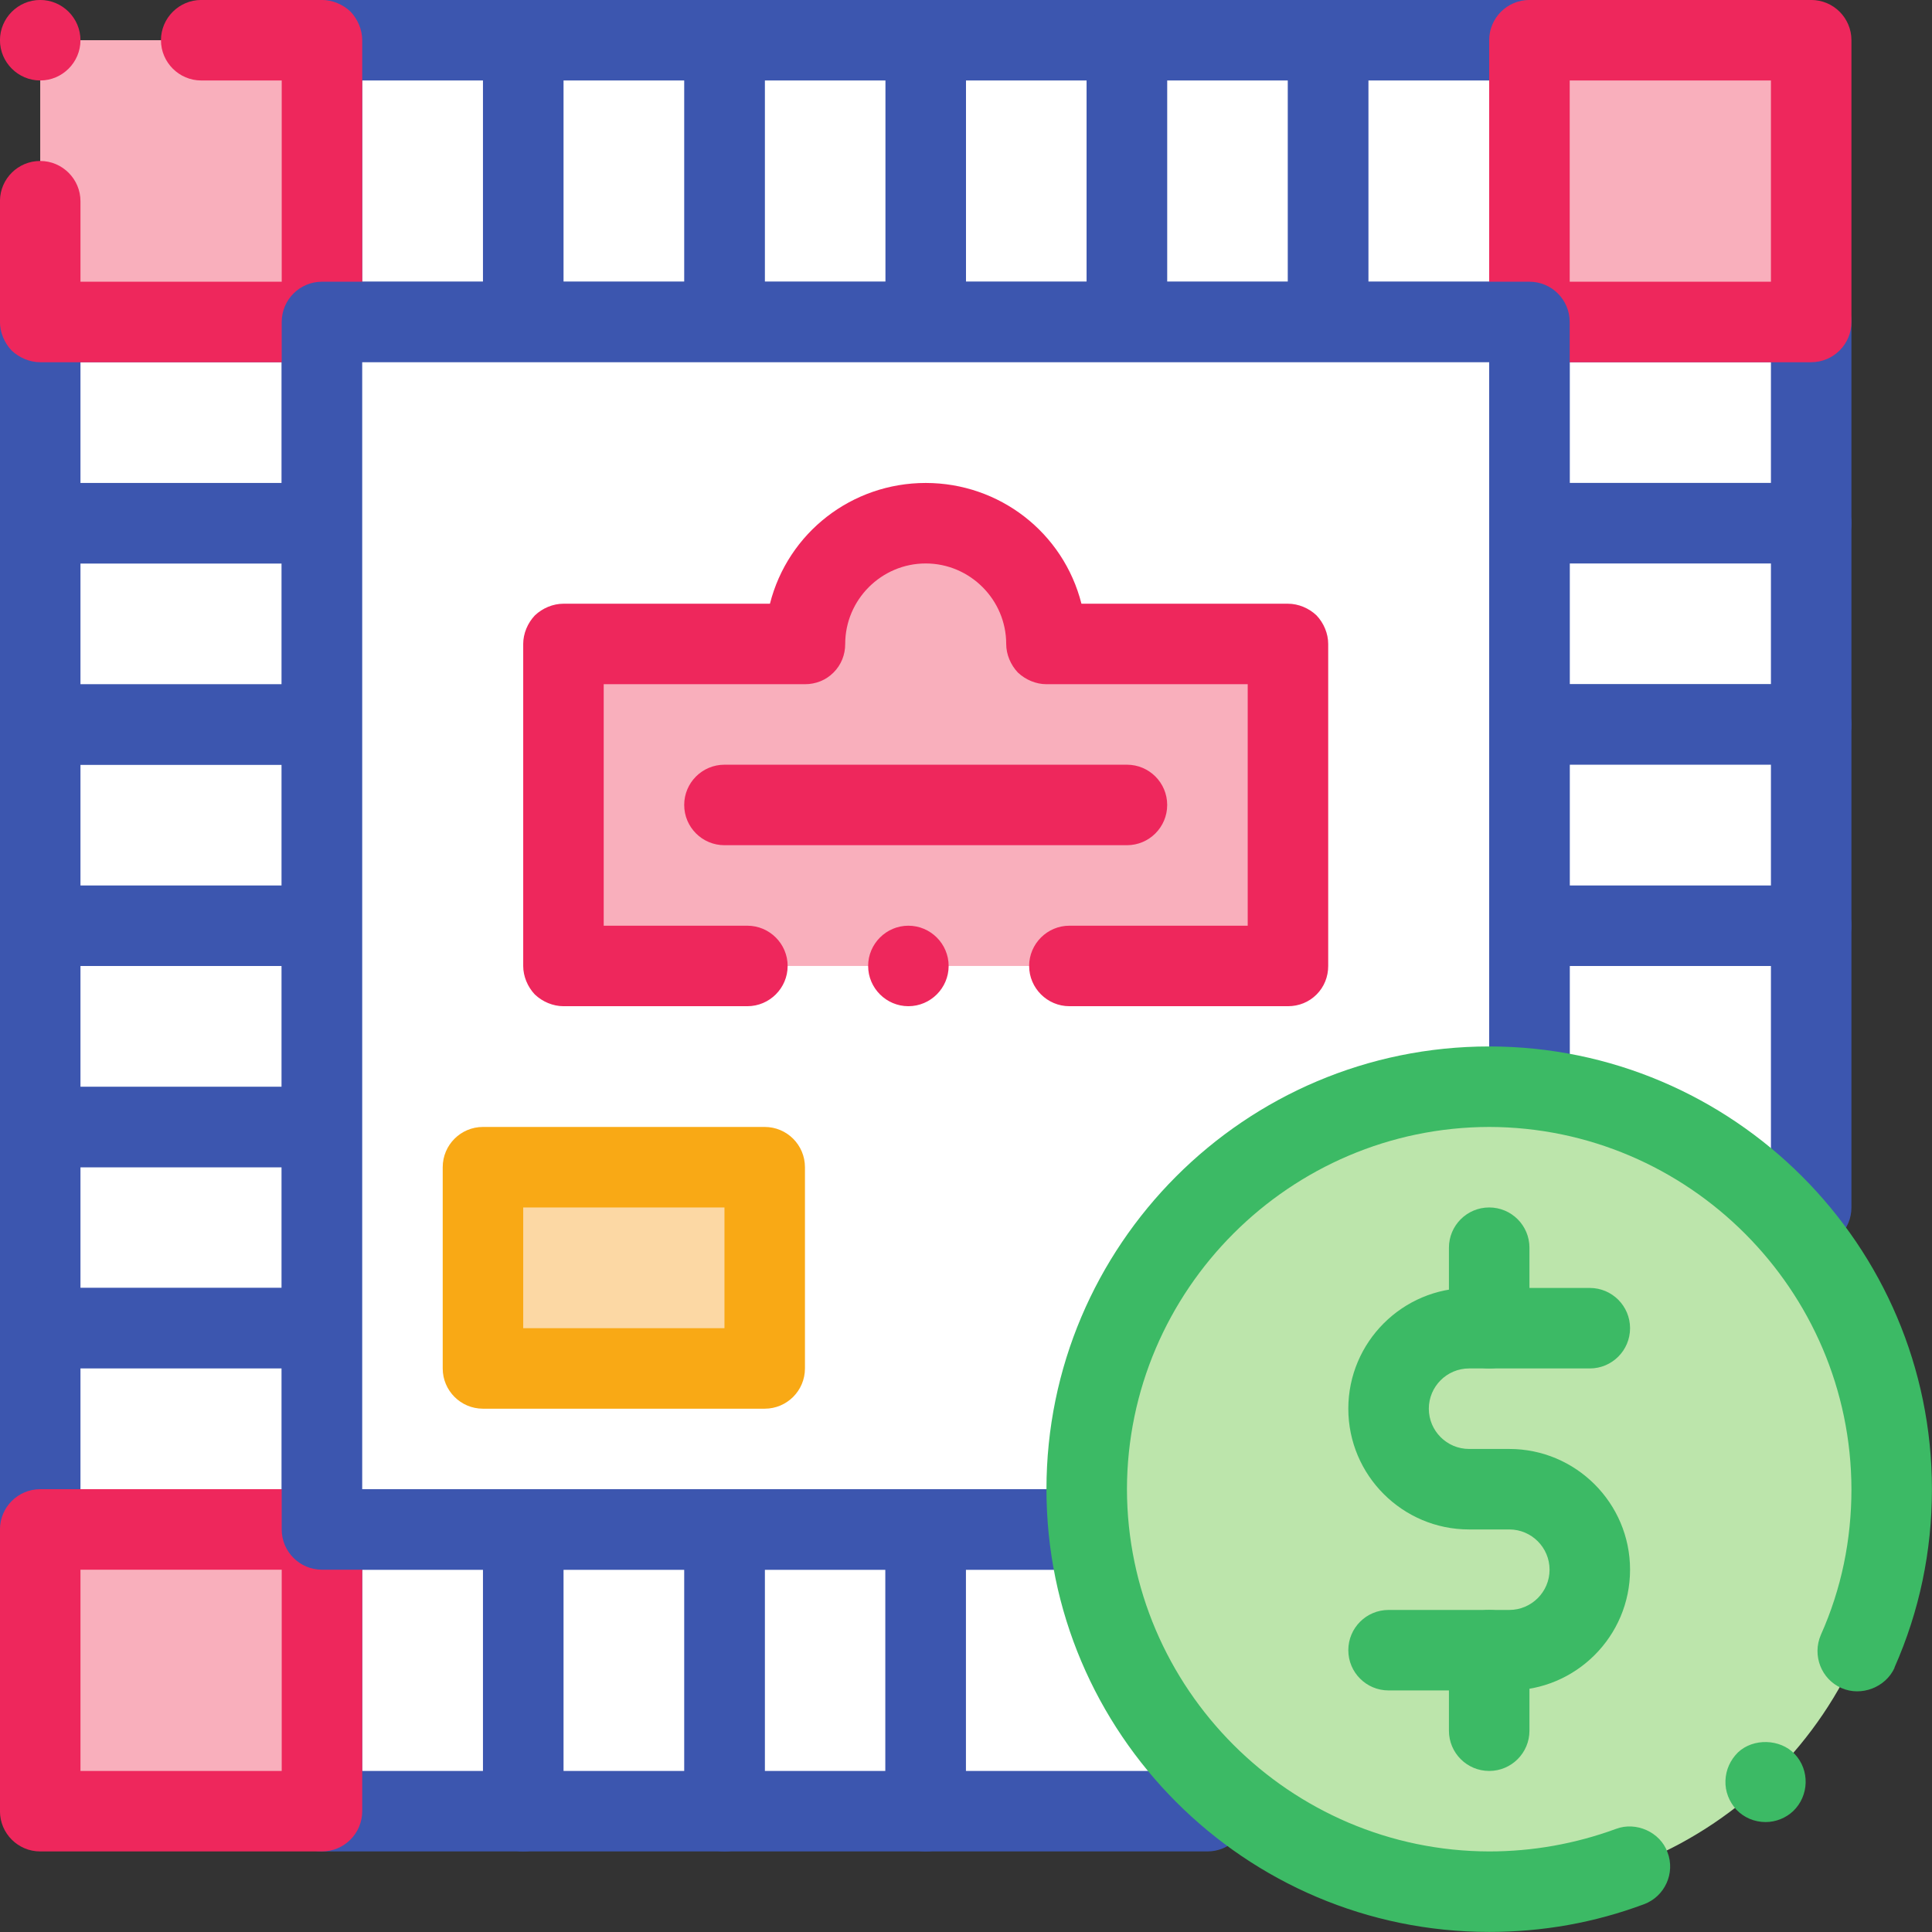<?xml version="1.0" encoding="UTF-8"?><svg xmlns="http://www.w3.org/2000/svg" xmlns:xlink="http://www.w3.org/1999/xlink" height="1976.1" preserveAspectRatio="xMidYMid meet" version="1.0" viewBox="237.0 237.0 1976.1 1976.1" width="1976.1" zoomAndPan="magnify"><rect x="237.0" y="237.0" width="1976.1" height="1976.1" fill="#333333" stroke="none"/><g><g id="change1_1"><path d="M 566.309 1389.672 L 278.133 1389.672 L 278.133 1595.52 L 566.309 1595.52 L 566.309 1389.672" fill="#fff"/></g><g id="change2_1"><path d="M 319.301 1554.352 L 525.145 1554.352 L 525.145 1430.852 L 319.301 1430.852 Z M 566.309 1636.68 L 278.133 1636.68 C 255.398 1636.68 236.965 1618.25 236.965 1595.52 L 236.965 1389.672 C 236.965 1366.941 255.398 1348.5 278.133 1348.5 L 566.309 1348.5 C 589.039 1348.5 607.477 1366.941 607.477 1389.672 L 607.477 1595.52 C 607.477 1618.25 589.039 1636.68 566.309 1636.68" fill="#3c56af"/></g><g id="change1_2"><path d="M 566.309 1183.84 L 278.133 1183.84 L 278.133 1389.672 L 566.309 1389.672 L 566.309 1183.84" fill="#fff"/></g><g id="change2_2"><path d="M 319.301 1348.5 L 525.145 1348.5 L 525.145 1225.012 L 319.301 1225.012 Z M 566.309 1430.852 L 278.133 1430.852 C 255.398 1430.852 236.965 1412.422 236.965 1389.672 L 236.965 1183.84 C 236.965 1161.09 255.398 1142.68 278.133 1142.68 L 566.309 1142.68 C 589.039 1142.68 607.477 1161.09 607.477 1183.84 L 607.477 1389.672 C 607.477 1412.422 589.039 1430.852 566.309 1430.852" fill="#3c56af"/></g><g id="change1_3"><path d="M 566.309 978 L 278.133 978 L 278.133 1183.84 L 566.309 1183.84 L 566.309 978" fill="#fff"/></g><g id="change2_3"><path d="M 319.301 1142.68 L 525.145 1142.68 L 525.145 1019.16 L 319.301 1019.16 Z M 566.309 1225.012 L 278.133 1225.012 C 255.398 1225.012 236.965 1206.57 236.965 1183.84 L 236.965 978 C 236.965 955.262 255.398 936.828 278.133 936.828 L 566.309 936.828 C 589.039 936.828 607.477 955.262 607.477 978 L 607.477 1183.84 C 607.477 1206.57 589.039 1225.012 566.309 1225.012" fill="#3c56af"/></g><g id="change1_4"><path d="M 977.996 1801.359 L 977.996 2089.539 L 1183.828 2089.539 L 1183.828 1801.359 L 977.996 1801.359" fill="#fff"/></g><g id="change2_4"><path d="M 1019.16 2048.371 L 1142.66 2048.371 L 1142.66 1842.531 L 1019.16 1842.531 Z M 1183.828 2130.699 L 977.996 2130.699 C 955.25 2130.699 936.816 2112.27 936.816 2089.539 L 936.816 1801.359 C 936.816 1778.629 955.25 1760.191 977.996 1760.191 L 1183.828 1760.191 C 1206.57 1760.191 1224.988 1778.629 1224.988 1801.359 L 1224.988 2089.539 C 1224.988 2112.27 1206.57 2130.699 1183.828 2130.699" fill="#3c56af"/></g><g id="change1_5"><path d="M 1183.828 1801.359 L 1183.828 2089.539 L 1472 2089.539 L 1472 1801.359 L 1183.828 1801.359" fill="#fff"/></g><g id="change2_5"><path d="M 1224.988 2048.371 L 1430.84 2048.371 L 1430.84 1842.531 L 1224.988 1842.531 Z M 1472 2130.699 L 1183.828 2130.699 C 1161.09 2130.699 1142.66 2112.27 1142.66 2089.539 L 1142.66 1801.359 C 1142.66 1778.629 1161.09 1760.191 1183.828 1760.191 L 1472 1760.191 C 1494.75 1760.191 1513.18 1778.629 1513.18 1801.359 L 1513.18 2089.539 C 1513.18 2112.27 1494.75 2130.699 1472 2130.699" fill="#3c56af"/></g><g id="change1_6"><path d="M 1801.367 772.145 L 2089.547 772.145 L 2089.547 566.32 L 1801.367 566.32 L 1801.367 772.145" fill="#fff"/></g><g id="change2_6"><path d="M 1842.535 730.98 L 2048.363 730.98 L 2048.363 607.492 L 1842.535 607.492 Z M 2089.539 813.32 L 1801.359 813.32 C 1778.613 813.32 1760.184 794.887 1760.184 772.145 L 1760.184 566.312 C 1760.184 543.57 1778.613 525.137 1801.359 525.137 L 2089.539 525.137 C 2112.273 525.137 2130.703 543.57 2130.703 566.312 L 2130.703 772.145 C 2130.703 794.887 2112.273 813.32 2089.539 813.32" fill="#3c56af"/></g><g id="change1_7"><path d="M 772.152 1801.359 L 772.152 2089.539 L 977.996 2089.539 L 977.996 1801.359 L 772.152 1801.359" fill="#fff"/></g><g id="change2_7"><path d="M 813.32 2048.371 L 936.816 2048.371 L 936.816 1842.531 L 813.32 1842.531 Z M 977.996 2130.699 L 772.152 2130.699 C 749.422 2130.699 730.988 2112.27 730.988 2089.539 L 730.988 1801.359 C 730.988 1778.629 749.422 1760.191 772.152 1760.191 L 977.996 1760.191 C 1000.73 1760.191 1019.16 1778.629 1019.16 1801.359 L 1019.16 2089.539 C 1019.16 2112.27 1000.73 2130.699 977.996 2130.699" fill="#3c56af"/></g><g id="change1_8"><path d="M 566.309 1801.359 L 566.309 2089.539 L 772.152 2089.539 L 772.152 1801.359 L 566.309 1801.359" fill="#fff"/></g><g id="change2_8"><path d="M 607.477 2048.371 L 730.988 2048.371 L 730.988 1842.531 L 607.477 1842.531 Z M 772.152 2130.699 L 566.309 2130.699 C 543.578 2130.699 525.145 2112.27 525.145 2089.539 L 525.145 1801.359 C 525.145 1778.629 543.578 1760.191 566.309 1760.191 L 772.152 1760.191 C 794.887 1760.191 813.32 1778.629 813.32 1801.359 L 813.32 2089.539 C 813.32 2112.27 794.887 2130.699 772.152 2130.699" fill="#3c56af"/></g><g id="change1_9"><path d="M 1801.367 772.145 L 1801.367 978 L 2089.547 978 L 2089.547 772.145 L 1801.367 772.145" fill="#fff"/></g><g id="change2_9"><path d="M 1842.535 936.836 L 2048.363 936.836 L 2048.363 813.32 L 1842.535 813.32 Z M 2089.539 1019.16 L 1801.359 1019.16 C 1778.613 1019.16 1760.184 1000.73 1760.184 977.996 L 1760.184 772.145 C 1760.184 749.426 1778.613 730.98 1801.359 730.98 L 2089.539 730.98 C 2112.273 730.98 2130.703 749.426 2130.703 772.145 L 2130.703 977.996 C 2130.703 1000.73 2112.273 1019.16 2089.539 1019.16" fill="#3c56af"/></g><g id="change1_10"><path d="M 1801.367 1472.016 L 2089.547 1472.016 L 2089.547 1183.836 L 1801.367 1183.836 L 1801.367 1472.016" fill="#fff"/></g><g id="change2_10"><path d="M 1842.535 1430.848 L 2048.363 1430.848 L 2048.363 1225.008 L 1842.535 1225.008 Z M 2089.539 1513.18 L 1801.359 1513.18 C 1778.613 1513.18 1760.184 1494.75 1760.184 1472.02 L 1760.184 1183.84 C 1760.184 1161.086 1778.613 1142.676 1801.359 1142.676 L 2089.539 1142.676 C 2112.273 1142.676 2130.703 1161.086 2130.703 1183.84 L 2130.703 1472.02 C 2130.703 1494.75 2112.273 1513.18 2089.539 1513.18" fill="#3c56af"/></g><g id="change1_11"><path d="M 1801.367 1183.836 L 2089.547 1183.836 L 2089.547 978 L 1801.367 978 L 1801.367 1183.836" fill="#fff"/></g><g id="change2_11"><path d="M 1842.535 1142.676 L 2048.363 1142.676 L 2048.363 1019.16 L 1842.535 1019.16 Z M 2089.539 1225.008 L 1801.359 1225.008 C 1778.613 1225.008 1760.184 1206.57 1760.184 1183.84 L 1760.184 977.996 C 1760.184 955.266 1778.613 936.836 1801.359 936.836 L 2089.539 936.836 C 2112.273 936.836 2130.703 955.266 2130.703 977.996 L 2130.703 1183.84 C 2130.703 1206.57 2112.273 1225.008 2089.539 1225.008" fill="#3c56af"/></g><g id="change1_12"><path d="M 1389.68 566.316 L 1389.68 278.121 L 1183.836 278.121 L 1183.836 566.316 L 1389.68 566.316" fill="#fff"/></g><g id="change2_12"><path d="M 1224.992 525.148 L 1348.5 525.148 L 1348.5 319.309 L 1224.992 319.309 Z M 1389.664 607.492 L 1183.832 607.492 C 1161.09 607.492 1142.66 589.055 1142.66 566.328 L 1142.66 278.129 C 1142.66 255.402 1161.09 236.965 1183.832 236.965 L 1389.664 236.965 C 1412.406 236.965 1430.844 255.402 1430.844 278.129 L 1430.844 566.328 C 1430.844 589.055 1412.406 607.492 1389.664 607.492" fill="#3c56af"/></g><g id="change1_13"><path d="M 1183.836 566.316 L 1183.836 278.121 L 978 278.121 L 978 566.316 L 1183.836 566.316" fill="#fff"/></g><g id="change2_13"><path d="M 1019.16 525.148 L 1142.66 525.148 L 1142.66 319.309 L 1019.16 319.309 Z M 1183.832 607.492 L 977.996 607.492 C 955.25 607.492 936.816 589.055 936.816 566.328 L 936.816 278.129 C 936.816 255.402 955.25 236.965 977.996 236.965 L 1183.832 236.965 C 1206.57 236.965 1224.992 255.402 1224.992 278.129 L 1224.992 566.328 C 1224.992 589.055 1206.57 607.492 1183.832 607.492" fill="#3c56af"/></g><g id="change1_14"><path d="M 1595.531 566.316 L 1595.531 278.121 L 1389.68 278.121 L 1389.68 566.316 L 1595.531 566.316" fill="#fff"/></g><g id="change2_14"><path d="M 1430.844 525.148 L 1554.352 525.148 L 1554.352 319.309 L 1430.844 319.309 Z M 1595.516 607.492 L 1389.664 607.492 C 1366.938 607.492 1348.5 589.055 1348.5 566.328 L 1348.5 278.129 C 1348.5 255.402 1366.938 236.965 1389.664 236.965 L 1595.516 236.965 C 1618.246 236.965 1636.684 255.402 1636.684 278.129 L 1636.684 566.328 C 1636.684 589.055 1618.246 607.492 1595.516 607.492" fill="#3c56af"/></g><g id="change1_15"><path d="M 978 566.316 L 978 278.121 L 772.156 278.121 L 772.156 566.316 L 978 566.316" fill="#fff"/></g><g id="change2_15"><path d="M 813.32 525.148 L 936.816 525.148 L 936.816 319.309 L 813.32 319.309 Z M 977.996 607.492 L 772.152 607.492 C 749.422 607.492 730.988 589.055 730.988 566.328 L 730.988 278.129 C 730.988 255.402 749.422 236.965 772.152 236.965 L 977.996 236.965 C 1000.73 236.965 1019.16 255.402 1019.16 278.129 L 1019.16 566.328 C 1019.16 589.055 1000.73 607.492 977.996 607.492" fill="#3c56af"/></g><g id="change1_16"><path d="M 1801.367 566.316 L 1801.367 278.121 L 1595.531 278.121 L 1595.531 566.316 L 1801.367 566.316" fill="#fff"/></g><g id="change2_16"><path d="M 1636.684 525.148 L 1760.176 525.148 L 1760.176 319.309 L 1636.684 319.309 Z M 1801.355 607.492 L 1595.516 607.492 C 1572.773 607.492 1554.352 589.055 1554.352 566.328 L 1554.352 278.129 C 1554.352 255.402 1572.773 236.965 1595.516 236.965 L 1801.355 236.965 C 1824.098 236.965 1842.535 255.402 1842.535 278.129 L 1842.535 566.328 C 1842.535 589.055 1824.098 607.492 1801.355 607.492" fill="#3c56af"/></g><g id="change1_17"><path d="M 566.309 1595.52 L 278.133 1595.52 L 278.133 1801.359 L 566.309 1801.359 L 566.309 1595.52" fill="#fff"/></g><g id="change2_17"><path d="M 319.301 1760.191 L 525.145 1760.191 L 525.145 1636.68 L 319.301 1636.68 Z M 566.309 1842.531 L 278.133 1842.531 C 255.398 1842.531 236.965 1824.09 236.965 1801.359 L 236.965 1595.52 C 236.965 1572.781 255.398 1554.352 278.133 1554.352 L 566.309 1554.352 C 589.039 1554.352 607.477 1572.781 607.477 1595.52 L 607.477 1801.359 C 607.477 1824.09 589.039 1842.531 566.309 1842.531" fill="#3c56af"/></g><g id="change1_18"><path d="M 566.305 772.16 L 278.133 772.16 L 278.133 978 L 566.305 978 L 566.305 772.16" fill="#fff"/></g><g id="change2_18"><path d="M 319.301 936.824 L 525.145 936.824 L 525.145 813.32 L 319.301 813.32 Z M 566.309 1019.156 L 278.133 1019.156 C 255.398 1019.156 236.965 1000.734 236.965 977.996 L 236.965 772.148 C 236.965 749.422 255.398 730.984 278.133 730.984 L 566.309 730.984 C 589.043 730.984 607.477 749.422 607.477 772.148 L 607.477 977.996 C 607.477 1000.734 589.043 1019.156 566.309 1019.156" fill="#3c56af"/></g><g id="change1_19"><path d="M 772.156 566.316 L 772.156 278.121 L 566.312 278.121 L 566.312 566.316 L 772.156 566.316" fill="#fff"/></g><g id="change2_19"><path d="M 607.477 525.148 L 730.988 525.148 L 730.988 319.309 L 607.477 319.309 Z M 772.152 607.492 L 566.309 607.492 C 543.578 607.492 525.145 589.055 525.145 566.328 L 525.145 278.129 C 525.145 255.402 543.578 236.965 566.309 236.965 L 772.152 236.965 C 794.887 236.965 813.32 255.402 813.32 278.129 L 813.32 566.328 C 813.32 589.055 794.887 607.492 772.152 607.492" fill="#3c56af"/></g><g id="change1_20"><path d="M 566.309 566.324 L 278.133 566.324 L 278.133 772.152 L 566.309 772.152 L 566.309 566.324" fill="#fff"/></g><g id="change2_20"><path d="M 319.301 730.992 L 525.141 730.992 L 525.141 607.492 L 319.301 607.492 Z M 566.305 813.32 L 278.133 813.32 C 255.398 813.32 236.965 794.887 236.965 772.156 L 236.965 566.328 C 236.965 543.582 255.398 525.148 278.133 525.148 L 566.305 525.148 C 589.039 525.148 607.473 543.582 607.473 566.328 L 607.473 772.156 C 607.473 794.887 589.039 813.32 566.305 813.32" fill="#3c56af"/></g><g id="change3_1"><path d="M 278.133 1801.359 L 278.133 2089.539 L 566.309 2089.539 L 566.309 1801.359 L 278.133 1801.359" fill="#f9afbc"/></g><g id="change4_1"><path d="M 319.301 2048.371 L 525.145 2048.371 L 525.145 1842.531 L 319.301 1842.531 Z M 566.309 2130.699 L 278.133 2130.699 C 255.398 2130.699 236.965 2112.27 236.965 2089.539 L 236.965 1801.359 C 236.965 1778.629 255.398 1760.191 278.133 1760.191 L 566.309 1760.191 C 589.039 1760.191 607.477 1778.629 607.477 1801.359 L 607.477 2089.539 C 607.477 2112.27 589.039 2130.699 566.309 2130.699" fill="#ee275c"/></g><g id="change3_2"><path d="M 2089.547 566.316 L 2089.547 278.121 L 1801.367 278.121 L 1801.367 566.316 L 2089.547 566.316" fill="#f9afbc"/></g><g id="change4_2"><path d="M 1842.535 525.148 L 2048.359 525.148 L 2048.359 319.309 L 1842.535 319.309 Z M 2089.539 607.492 L 1801.355 607.492 C 1778.613 607.492 1760.176 589.055 1760.176 566.328 L 1760.176 278.129 C 1760.176 255.402 1778.613 236.965 1801.355 236.965 L 2089.539 236.965 C 2112.266 236.965 2130.703 255.402 2130.703 278.129 L 2130.703 566.328 C 2130.703 589.055 2112.266 607.492 2089.539 607.492" fill="#ee275c"/></g><g id="change3_3"><path d="M 566.312 566.316 L 566.312 278.121 L 278.137 278.121 L 278.137 566.316 L 566.312 566.316" fill="#f9afbc"/></g><g id="change4_3"><path d="M 278.133 319.309 C 255.48 319.309 236.965 300.762 236.965 278.129 C 236.965 255.484 255.48 236.965 278.133 236.965 C 300.77 236.965 319.301 255.484 319.301 278.129 C 319.301 300.762 300.77 319.309 278.133 319.309 Z M 566.309 607.492 L 278.133 607.492 C 267.422 607.492 256.727 602.93 248.906 595.543 C 241.488 587.723 236.965 577.012 236.965 566.328 L 236.965 442.805 C 236.965 442.398 236.965 442.398 236.965 441.988 C 237.367 419.75 255.48 401.641 278.133 401.641 C 300.77 401.641 319.301 420.16 319.301 442.805 L 319.301 525.148 L 525.145 525.148 L 525.145 319.309 L 442.805 319.309 C 420.152 319.309 401.637 300.762 401.637 278.129 C 401.637 255.484 420.152 236.965 442.805 236.965 L 566.309 236.965 C 577.008 236.965 587.723 241.488 595.535 248.898 C 602.934 256.734 607.477 267.418 607.477 278.129 L 607.477 566.328 C 607.477 588.945 588.945 607.492 566.309 607.492" fill="#ee275c"/></g><g id="change1_21"><path d="M 566.309 1801.359 L 1801.363 1801.359 L 1801.363 566.324 L 566.309 566.324 L 566.309 1801.359" fill="#fff"/></g><g id="change2_21"><path d="M 607.473 1760.191 L 1760.176 1760.191 L 1760.176 607.492 L 607.473 607.492 Z M 1801.352 1842.531 L 566.305 1842.531 C 543.574 1842.531 525.141 1824.09 525.141 1801.363 L 525.141 566.328 C 525.141 543.582 543.574 525.148 566.305 525.148 L 1801.352 525.148 C 1824.086 525.148 1842.52 543.582 1842.52 566.328 L 1842.52 1801.363 C 1842.52 1824.09 1824.086 1842.531 1801.352 1842.531" fill="#3c56af"/></g><g id="change3_4"><path d="M 1307.336 895.672 C 1307.336 827.457 1252.039 772.16 1183.824 772.16 C 1115.621 772.16 1060.324 827.457 1060.324 895.672 L 813.316 895.672 L 813.316 1225.012 L 1554.34 1225.012 L 1554.34 895.672 L 1307.336 895.672" fill="#f9afbc"/></g><g id="change4_4"><path d="M 1166.125 1266.168 C 1143.48 1266.168 1124.953 1247.648 1124.953 1225.008 C 1124.953 1202.355 1143.48 1183.836 1166.125 1183.836 C 1188.758 1183.836 1207.297 1202.355 1207.297 1225.008 C 1207.297 1247.648 1188.758 1266.168 1166.125 1266.168 Z M 1554.348 1266.168 L 1330.801 1266.168 C 1308.16 1266.168 1289.629 1247.648 1289.629 1225.008 C 1289.629 1202.355 1308.16 1183.836 1330.801 1183.836 L 1513.188 1183.836 L 1513.188 936.824 L 1307.336 936.824 C 1296.633 936.824 1285.93 932.289 1278.113 924.887 C 1270.688 917.062 1266.176 906.348 1266.176 895.664 C 1266.176 850.379 1229.105 813.32 1183.832 813.32 C 1138.535 813.32 1101.496 850.379 1101.496 895.664 C 1101.496 906.777 1097.375 917.062 1089.559 924.887 C 1081.746 932.711 1071.453 936.824 1060.324 936.824 L 854.484 936.824 L 854.484 1183.836 L 1001.441 1183.836 C 1024.082 1183.836 1042.621 1202.355 1042.621 1225.008 C 1042.621 1247.648 1024.082 1266.168 1001.441 1266.168 L 813.32 1266.168 C 802.605 1266.168 791.906 1261.633 784.094 1254.23 C 776.68 1246.414 772.152 1235.691 772.152 1225.008 L 772.152 895.664 C 772.152 884.949 776.68 874.254 784.094 866.441 C 791.906 859.016 802.605 854.5 813.32 854.5 L 1024.512 854.5 C 1043.012 781.629 1108.488 730.984 1183.832 730.984 C 1259.152 730.984 1324.633 781.629 1343.141 854.5 L 1554.348 854.5 C 1565.043 854.5 1575.758 859.016 1583.582 866.441 C 1590.973 874.254 1595.52 884.949 1595.52 895.664 L 1595.52 1225.008 C 1595.52 1236.121 1591.395 1246.414 1583.582 1254.23 C 1575.758 1262.047 1565.473 1266.168 1554.348 1266.168" fill="#ee275c"/></g><g id="change4_5"><path d="M 1389.672 1101.5 L 977.996 1101.5 C 955.25 1101.5 936.816 1083.059 936.816 1060.328 C 936.816 1037.602 955.25 1019.16 977.996 1019.16 L 1389.672 1019.16 C 1412.398 1019.16 1430.84 1037.602 1430.84 1060.328 C 1430.84 1083.059 1412.398 1101.5 1389.672 1101.5" fill="#ee275c"/></g><g id="change5_1"><path d="M 1019.16 1430.852 L 730.988 1430.852 L 730.988 1636.68 L 1019.16 1636.68 L 1019.16 1430.852" fill="#fcd8a4"/></g><g id="change6_1"><path d="M 772.152 1595.52 L 977.996 1595.52 L 977.996 1472.02 L 772.152 1472.02 Z M 1019.16 1677.852 L 730.988 1677.852 C 708.254 1677.852 689.82 1659.41 689.82 1636.68 L 689.82 1430.852 C 689.82 1408.109 708.254 1389.672 730.988 1389.672 L 1019.16 1389.672 C 1041.891 1389.672 1060.328 1408.109 1060.328 1430.852 L 1060.328 1636.68 C 1060.328 1659.41 1041.891 1677.852 1019.16 1677.852" fill="#f9a915"/></g><g id="change7_1"><path d="M 1760.18 1348.496 C 1532.824 1348.496 1348.508 1532.828 1348.508 1760.188 C 1348.508 1987.559 1532.824 2171.867 1760.18 2171.867 C 1987.547 2171.867 2171.879 1987.559 2171.879 1760.188 C 2171.879 1532.828 1987.547 1348.496 1760.18 1348.496" fill="#bce5ab"/></g><g id="change8_1"><path d="M 2042.996 2100.648 C 2031.473 2100.648 2020.758 2096.109 2012.938 2087.891 C 2005.551 2079.648 2001.426 2069.348 2001.832 2058.23 C 2002.254 2047.117 2006.773 2037.25 2014.594 2029.438 C 2030.25 2014.602 2057.836 2015.418 2072.648 2031.051 C 2088.289 2047.551 2087.461 2073.879 2071.008 2089.539 C 2063.582 2096.531 2053.289 2100.648 2042.996 2100.648 Z M 1760.176 2213.031 C 1510.293 2213.031 1307.344 2009.668 1307.344 1760.188 C 1307.344 1510.699 1510.293 1307.336 1760.176 1307.336 C 2009.68 1307.336 2213.035 1510.699 2213.035 1760.188 C 2213.035 1823.59 2200.273 1884.918 2174.746 1942.547 C 2174.746 1942.547 2174.746 1942.547 2174.746 1942.969 C 2165.68 1962.738 2141.008 1972.598 2120.414 1963.559 C 2099.832 1954.488 2090.367 1930.207 2099.41 1909.199 C 2120.414 1862.277 2130.703 1812.059 2130.703 1760.188 C 2130.27 1556.398 1963.953 1390.078 1760.176 1389.668 C 1556.402 1390.078 1390.086 1556.398 1389.676 1760.188 C 1390.086 1963.961 1556.402 2130.289 1760.176 2130.699 C 1804.629 2130.699 1848.277 2122.891 1889.863 2107.648 C 1910.445 2099.828 1935.156 2110.949 1942.555 2131.52 C 1950.785 2152.93 1939.676 2176.801 1918.676 2184.629 C 1868.031 2203.57 1814.918 2213.031 1760.176 2213.031" fill="#3cba65"/></g><g id="change8_2"><path d="M 1780.766 1966.02 L 1657.27 1966.02 C 1634.512 1966.02 1616.09 1947.602 1616.09 1924.859 C 1616.09 1902.133 1634.512 1883.691 1657.27 1883.691 L 1780.766 1883.691 C 1803.453 1883.691 1821.938 1865.223 1821.938 1842.531 C 1821.938 1819.832 1803.453 1801.363 1780.766 1801.363 L 1739.598 1801.363 C 1671.5 1801.363 1616.09 1745.961 1616.09 1677.852 C 1616.09 1609.754 1671.5 1554.352 1739.598 1554.352 L 1863.094 1554.352 C 1885.828 1554.352 1904.266 1572.781 1904.266 1595.523 C 1904.266 1618.254 1885.828 1636.684 1863.094 1636.684 L 1739.598 1636.684 C 1716.91 1636.684 1698.441 1655.164 1698.441 1677.852 C 1698.441 1700.551 1716.91 1719.031 1739.598 1719.031 L 1780.766 1719.031 C 1848.863 1719.031 1904.266 1774.422 1904.266 1842.531 C 1904.266 1910.633 1848.863 1966.02 1780.766 1966.02" fill="#3cba65"/></g><g id="change8_3"><path d="M 1760.184 1636.68 C 1737.453 1636.68 1719.008 1618.25 1719.008 1595.52 L 1719.008 1513.18 C 1719.008 1490.449 1737.453 1472.02 1760.184 1472.02 C 1782.93 1472.02 1801.363 1490.449 1801.363 1513.18 L 1801.363 1595.52 C 1801.363 1618.25 1782.93 1636.68 1760.184 1636.68" fill="#3cba65"/></g><g id="change8_4"><path d="M 1760.184 2048.371 C 1737.453 2048.371 1719.008 2029.938 1719.008 2007.199 L 1719.008 1924.859 C 1719.008 1902.129 1737.453 1883.688 1760.184 1883.688 C 1782.93 1883.688 1801.363 1902.129 1801.363 1924.859 L 1801.363 2007.199 C 1801.363 2029.938 1782.93 2048.371 1760.184 2048.371" fill="#3cba65"/></g></g></svg>